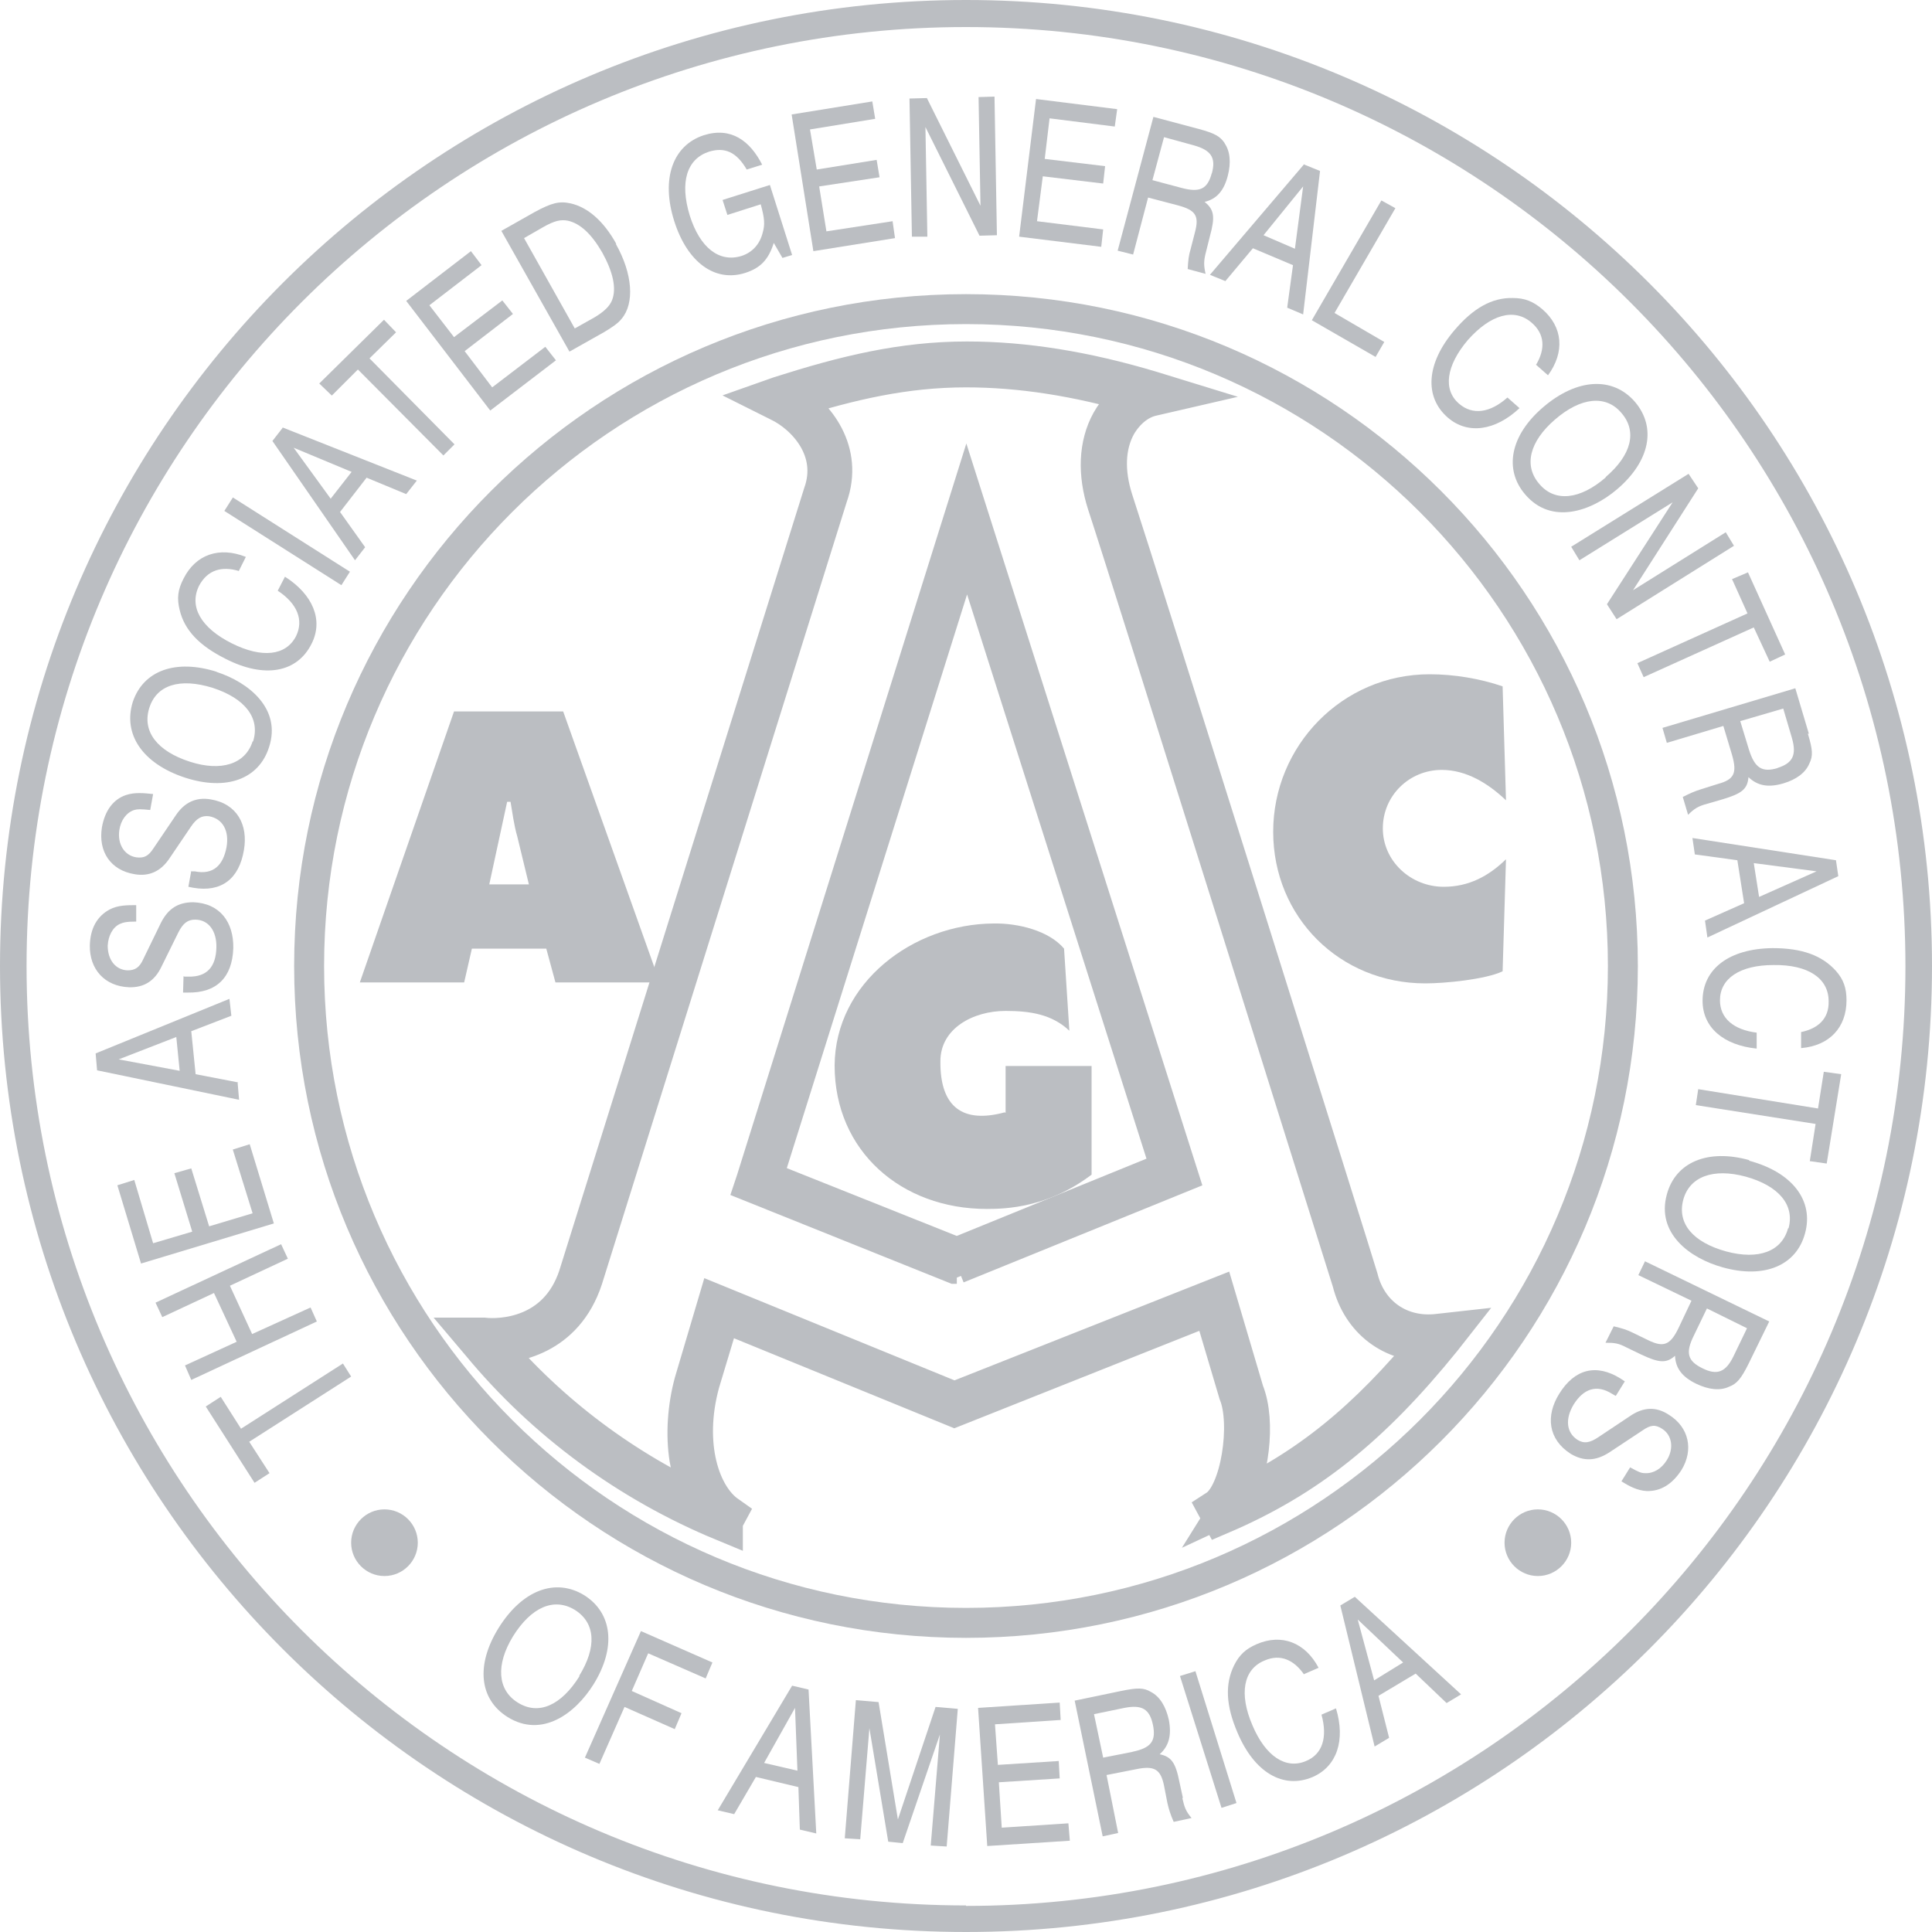 <?xml version="1.0" encoding="UTF-8"?> <svg xmlns="http://www.w3.org/2000/svg" id="uuid-7226781d-0747-45fe-b5f6-2202407638f7" viewBox="0 0 40 40"><defs><style>.uuid-a1262d86-cc89-43fa-aefe-e1cfdbd657ca{fill:#bbbec2;}.uuid-9bf964a9-c881-4f20-aaa7-344f489e4ec6{fill:none;stroke:#bbbec2;stroke-width:.8px;}</style></defs><g id="uuid-c75f3fc7-8525-4338-9036-4e580c082ce8"><path class="uuid-a1262d86-cc89-43fa-aefe-e1cfdbd657ca" d="m20,39.45C9.26,39.45.55,30.74.55,20S9.26.56,20,.56s19.45,8.71,19.45,19.45-8.71,19.45-19.45,19.45M20,0C8.95,0,0,8.95,0,20s8.95,20,20,20,20-8.95,20-20S31.04,0,20,0"></path><path class="uuid-a1262d86-cc89-43fa-aefe-e1cfdbd657ca" d="m20,33.29c-7.34,0-13.29-5.95-13.29-13.29s5.95-13.29,13.29-13.29,13.29,5.95,13.29,13.29-5.95,13.29-13.29,13.29m0-27.2c-7.68,0-13.91,6.23-13.91,13.91s6.23,13.91,13.91,13.91,13.91-6.23,13.91-13.91-6.23-13.91-13.91-13.91"></path><path class="uuid-a1262d86-cc89-43fa-aefe-e1cfdbd657ca" d="m11.65,14.73h-2.25l-1.95,5.61h2.16l.16-.7h1.54l.19.7h2.16l-2-5.61Zm-1.52,3.58l.37-1.71h.07c.04.23.07.48.14.72l.24.99h-.82Z"></path><path class="uuid-a1262d86-cc89-43fa-aefe-e1cfdbd657ca" d="m31.17,16.56c-.36-.34-.81-.62-1.32-.62-.67,0-1.22.53-1.22,1.21s.58,1.21,1.26,1.21c.52,0,.93-.22,1.29-.57l-.07,2.32c-.36.17-1.2.25-1.6.25-1.77,0-3.15-1.37-3.15-3.14s1.42-3.26,3.24-3.26c.51,0,1.04.09,1.51.25l.07,2.36Z"></path><path class="uuid-a1262d86-cc89-43fa-aefe-e1cfdbd657ca" d="m15.8,24.42l4.01,1.6,4.42-1.8-4.21-13.24-4.22,13.43Zm4.01,1.76h-.03s-4.16-1.67-4.16-1.67l.02-.06,4.37-13.94,4.39,13.8-4.6,1.87Zm-9.65,1.66c1.22,1.44,2.77,2.6,4.51,3.38-.2-.26-.34-.61-.41-1.02-.08-.49-.04-1.07.1-1.58l.48-1.62,4.92,2.01,5.43-2.15.58,1.96c.25.62.1,1.74-.25,2.3,1.56-.72,2.78-1.71,4.11-3.33-.8.03-1.45-.46-1.65-1.26-.08-.25-4.54-14.49-5.07-16.1-.2-.62-.18-1.22.08-1.69.14-.25.34-.45.57-.57-1.27-.37-2.44-.55-3.56-.55-1.26,0-2.39.26-3.66.66.55.33,1.14,1.07.81,1.99l-5.07,16.2c-.4,1.21-1.44,1.36-1.93,1.37m4.82,3.67c-1.96-.81-3.7-2.09-5.03-3.7l-.11-.13h.17c.35.04,1.53.01,1.95-1.25l5.07-16.2c.33-.92-.35-1.64-.89-1.9l-.16-.08.17-.06c1.35-.43,2.53-.72,3.87-.72,1.19,0,2.44.2,3.81.61l.26.08-.26.06c-.28.07-.53.28-.7.57-.24.43-.26.98-.07,1.57.53,1.61,5.03,15.95,5.07,16.1h0c.19.78.86,1.24,1.66,1.14l.18-.02-.11.14c-1.48,1.83-2.81,2.89-4.59,3.65l-.07-.13c.48-.31.69-1.77.43-2.4h0s-.54-1.82-.54-1.82l-5.33,2.12-4.82-1.97-.44,1.46c-.35,1.29.01,2.35.55,2.73l-.07.13Z"></path><path class="uuid-9bf964a9-c881-4f20-aaa7-344f489e4ec6" d="m15.8,24.42l4.01,1.6,4.42-1.8-4.21-13.24-4.22,13.43Zm4.01,1.76h-.03s-4.16-1.67-4.16-1.67l.02-.06,4.37-13.94,4.39,13.8-4.6,1.87Zm-9.65,1.66c1.22,1.44,2.77,2.6,4.51,3.38-.2-.26-.34-.61-.41-1.02-.08-.49-.04-1.07.1-1.58l.48-1.62,4.92,2.01,5.43-2.15.58,1.96c.25.62.1,1.74-.25,2.3,1.56-.72,2.78-1.71,4.11-3.33-.8.03-1.45-.46-1.65-1.26-.08-.25-4.54-14.49-5.07-16.1-.2-.62-.18-1.22.08-1.69.14-.25.34-.45.57-.57-1.27-.37-2.44-.55-3.56-.55-1.26,0-2.39.26-3.66.66.55.33,1.14,1.07.81,1.99l-5.07,16.2c-.4,1.21-1.44,1.36-1.93,1.37Zm4.82,3.67c-1.96-.81-3.7-2.09-5.03-3.7l-.11-.13h.17c.35.04,1.53.01,1.95-1.25l5.07-16.2c.33-.92-.35-1.64-.89-1.9l-.16-.08.17-.06c1.35-.43,2.53-.72,3.87-.72,1.19,0,2.44.2,3.81.61l.26.08-.26.06c-.28.07-.53.28-.7.57-.24.43-.26.98-.07,1.57.53,1.61,5.03,15.95,5.07,16.1h0c.19.78.86,1.24,1.66,1.14l.18-.02-.11.14c-1.48,1.83-2.81,2.89-4.59,3.65l-.07-.13c.48-.31.69-1.77.43-2.4h0s-.54-1.82-.54-1.82l-5.33,2.12-4.82-1.97-.44,1.46c-.35,1.29.01,2.35.55,2.73l-.07.13Z"></path><path class="uuid-a1262d86-cc89-43fa-aefe-e1cfdbd657ca" d="m20.8,23.03c-.85.23-1.34-.09-1.33-1.06,0-.68.68-1.04,1.35-1.04.51,0,.96.07,1.32.41l-.11-1.7c-.31-.37-.95-.53-1.46-.52-1.67.01-3.28,1.23-3.29,2.94,0,1.77,1.38,2.97,3.15,2.97.41,0,1.27-.03,2.17-.71v-2.25h-1.78v.97Z"></path><polygon class="uuid-a1262d86-cc89-43fa-aefe-e1cfdbd657ca" points="14.75 34.42 14.61 34.75 13.42 34.23 13.08 35.01 14.11 35.47 13.97 35.8 12.93 35.34 12.41 36.52 12.11 36.39 13.27 33.77 14.75 34.42"></polygon><polygon class="uuid-a1262d86-cc89-43fa-aefe-e1cfdbd657ca" points="18.19 35.24 18.59 37.67 19.37 35.34 19.83 35.38 19.6 38.23 19.27 38.21 19.46 35.91 18.69 38.16 18.39 38.13 18 35.78 17.81 38.08 17.49 38.06 17.72 35.2 18.19 35.24"></polygon><polygon class="uuid-a1262d86-cc89-43fa-aefe-e1cfdbd657ca" points="21.94 35.25 21.96 35.61 20.6 35.7 20.66 36.54 21.92 36.46 21.94 36.82 20.68 36.9 20.74 37.84 22.12 37.75 22.15 38.11 20.44 38.22 20.25 35.36 21.94 35.25"></polygon><polygon class="uuid-a1262d86-cc89-43fa-aefe-e1cfdbd657ca" points="24.75 34.6 25.6 37.33 25.29 37.43 24.43 34.7 24.75 34.6"></polygon><path class="uuid-a1262d86-cc89-43fa-aefe-e1cfdbd657ca" d="m27,34.67c-.2-.29-.48-.44-.82-.29-.44.18-.53.69-.25,1.34.27.64.69.92,1.11.74.34-.14.45-.49.32-.96l.3-.13c.2.66.02,1.2-.48,1.42-.61.26-1.21-.09-1.56-.92-.24-.56-.26-1-.07-1.39.11-.22.24-.34.47-.44.51-.22,1-.04,1.28.49l-.3.13Z"></path><polygon class="uuid-a1262d86-cc89-43fa-aefe-e1cfdbd657ca" points="4.26 29.12 4.57 28.92 4.99 29.58 7.1 28.23 7.27 28.5 5.16 29.85 5.58 30.5 5.27 30.7 4.26 29.12"></polygon><polygon class="uuid-a1262d86-cc89-43fa-aefe-e1cfdbd657ca" points="3.83 28.27 4.9 27.78 4.43 26.77 3.36 27.27 3.22 26.97 5.82 25.76 5.96 26.06 4.76 26.62 5.22 27.62 6.43 27.07 6.56 27.36 3.96 28.57 3.83 28.27"></polygon><polygon class="uuid-a1262d86-cc89-43fa-aefe-e1cfdbd657ca" points="2.43 24.54 2.78 24.43 3.17 25.74 3.98 25.5 3.61 24.29 3.96 24.19 4.33 25.39 5.23 25.12 4.82 23.8 5.17 23.69 5.67 25.33 2.92 26.16 2.43 24.54"></polygon><path class="uuid-a1262d86-cc89-43fa-aefe-e1cfdbd657ca" d="m3.82,20.22h.08c.39.01.57-.21.58-.6.01-.34-.16-.58-.44-.58-.15,0-.25.07-.35.27l-.35.71c-.14.29-.36.43-.67.42-.5-.02-.82-.37-.81-.87.01-.35.15-.6.41-.74.17-.09.36-.09.55-.09v.34c-.21,0-.27.02-.34.05-.15.07-.24.25-.25.45,0,.29.16.5.41.51.16,0,.25-.06.33-.24l.36-.74c.15-.3.36-.43.67-.43.56.02.84.42.83.95-.02.61-.35.93-.94.92h-.1s.01-.34.01-.34Z"></path><path class="uuid-a1262d86-cc89-43fa-aefe-e1cfdbd657ca" d="m3.95,18.04h.08c.39.08.59-.13.66-.5.06-.34-.08-.59-.36-.64-.15-.02-.26.04-.38.22l-.44.65c-.18.27-.42.38-.72.33-.5-.08-.76-.47-.68-.97.06-.34.23-.58.5-.67.18-.06.37-.04.56-.02l-.06.33c-.2-.02-.26-.02-.33,0-.16.05-.28.21-.31.42-.04.28.1.52.35.56.16.02.25-.02.36-.19l.46-.68c.18-.27.42-.38.72-.33.55.09.78.53.69,1.05-.1.6-.47.88-1.05.78l-.1-.02.06-.33Z"></path><path class="uuid-a1262d86-cc89-43fa-aefe-e1cfdbd657ca" d="m4.94,11.82c-.34-.1-.64-.03-.82.31-.21.43.04.87.68,1.19.62.31,1.12.26,1.33-.15.16-.33.03-.67-.38-.94l.15-.29c.58.37.8.9.55,1.39-.3.6-.98.72-1.78.31-.54-.27-.85-.59-.95-1.01-.06-.24-.04-.42.08-.65.25-.5.74-.67,1.29-.45l-.15.3Z"></path><rect class="uuid-a1262d86-cc89-43fa-aefe-e1cfdbd657ca" x="5.78" y="9.78" width=".33" height="2.87" transform="translate(-6.71 10.22) rotate(-57.61)"></rect><polygon class="uuid-a1262d86-cc89-43fa-aefe-e1cfdbd657ca" points="7.95 6.62 8.2 6.88 7.65 7.42 9.41 9.2 9.18 9.43 7.41 7.65 6.87 8.19 6.61 7.94 7.95 6.62"></polygon><polygon class="uuid-a1262d86-cc89-43fa-aefe-e1cfdbd657ca" points="9.75 5.2 9.97 5.49 8.89 6.32 9.4 6.98 10.4 6.22 10.62 6.5 9.62 7.27 10.19 8.02 11.29 7.18 11.51 7.46 10.15 8.5 8.41 6.23 9.75 5.2"></polygon><path class="uuid-a1262d86-cc89-43fa-aefe-e1cfdbd657ca" d="m15.46,3.51c-.21-.36-.45-.47-.78-.37-.46.15-.61.63-.4,1.32.21.67.61.98,1.07.84.22-.07.38-.24.44-.48.05-.17.04-.3-.04-.59l-.69.22-.1-.31.98-.31.46,1.45-.2.06-.18-.31c-.11.35-.28.52-.59.62-.63.2-1.2-.22-1.47-1.07-.28-.88-.03-1.57.61-1.78.57-.18.96.12,1.21.61l-.32.1Z"></path><polygon class="uuid-a1262d86-cc89-43fa-aefe-e1cfdbd657ca" points="18.06 2.1 18.12 2.46 16.77 2.68 16.91 3.51 18.15 3.31 18.21 3.67 16.96 3.86 17.11 4.79 18.48 4.58 18.53 4.93 16.84 5.2 16.39 2.37 18.06 2.1"></polygon><polygon class="uuid-a1262d86-cc89-43fa-aefe-e1cfdbd657ca" points="19.19 2.03 20.3 4.26 20.26 2.01 20.59 2 20.64 4.87 20.28 4.88 19.16 2.63 19.2 4.9 18.88 4.9 18.83 2.04 19.19 2.03"></polygon><polygon class="uuid-a1262d86-cc89-43fa-aefe-e1cfdbd657ca" points="23.13 2.26 23.08 2.62 21.73 2.45 21.63 3.29 22.88 3.44 22.84 3.8 21.59 3.65 21.47 4.58 22.84 4.75 22.8 5.11 21.1 4.9 21.45 2.05 23.13 2.26"></polygon><polygon class="uuid-a1262d86-cc89-43fa-aefe-e1cfdbd657ca" points="28.89 4.31 27.63 6.48 28.66 7.08 28.48 7.39 27.16 6.63 28.6 4.15 28.89 4.31"></polygon><path class="uuid-a1262d86-cc89-43fa-aefe-e1cfdbd657ca" d="m31.81,7.54c.18-.31.18-.62-.1-.86-.36-.31-.85-.17-1.32.36-.45.53-.52,1.03-.18,1.32.28.24.64.19,1-.13l.25.22c-.5.47-1.07.55-1.48.2-.5-.43-.45-1.13.13-1.81.39-.46.78-.68,1.21-.67.25,0,.42.07.61.23.43.37.47.89.12,1.37l-.25-.22Z"></path><polygon class="uuid-a1262d86-cc89-43fa-aefe-e1cfdbd657ca" points="35.16 10.11 33.81 12.22 35.73 11.02 35.9 11.3 33.47 12.82 33.27 12.51 34.63 10.4 32.7 11.6 32.53 11.32 34.96 9.81 35.16 10.11"></polygon><polygon class="uuid-a1262d86-cc89-43fa-aefe-e1cfdbd657ca" points="36.96 13.55 36.64 13.7 36.31 12.99 34.03 14.02 33.9 13.73 36.18 12.7 35.86 11.99 36.19 11.85 36.96 13.55"></polygon><path class="uuid-a1262d86-cc89-43fa-aefe-e1cfdbd657ca" d="m37.28,21.37c.35-.07.59-.27.58-.64,0-.48-.43-.76-1.14-.75-.7,0-1.11.28-1.11.73,0,.37.28.61.76.67v.33c-.69-.07-1.12-.44-1.12-.99,0-.66.55-1.08,1.45-1.09.61,0,1.02.15,1.31.47.16.18.22.36.22.61,0,.56-.35.94-.94.99v-.33Z"></path><polygon class="uuid-a1262d86-cc89-43fa-aefe-e1cfdbd657ca" points="37.82 24.09 37.47 24.04 37.59 23.27 35.11 22.88 35.16 22.55 37.64 22.95 37.76 22.19 38.12 22.24 37.82 24.09"></polygon><path class="uuid-a1262d86-cc89-43fa-aefe-e1cfdbd657ca" d="m33.45,28.9l-.07-.04c-.33-.21-.6-.1-.8.22-.18.3-.15.58.08.73.13.08.25.07.44-.06l.66-.44c.27-.18.53-.19.79-.02.42.26.52.73.26,1.15-.19.29-.43.44-.72.43-.19-.01-.36-.1-.52-.2l.18-.29c.18.1.23.12.31.12.17.01.34-.09.45-.27.15-.24.11-.52-.1-.65-.14-.09-.24-.08-.41.04l-.68.45c-.28.18-.53.19-.8.03-.47-.3-.52-.79-.24-1.24.32-.52.77-.63,1.27-.32l.09.06-.18.29Z"></path><path class="uuid-a1262d86-cc89-43fa-aefe-e1cfdbd657ca" d="m7.96,32.63c.38,0,.69-.31.69-.69s-.31-.69-.69-.69-.69.31-.69.69.31.69.69.69"></path><path class="uuid-a1262d86-cc89-43fa-aefe-e1cfdbd657ca" d="m31.84,32.63c.38,0,.69-.31.69-.69s-.31-.69-.69-.69-.69.31-.69.69.31.69.69.69"></path><path class="uuid-a1262d86-cc89-43fa-aefe-e1cfdbd657ca" d="m2.44,21.94l1.21-.47.07.7-1.28-.24Zm2.49.47l-.88-.17-.09-.89.83-.32-.04-.35-2.77,1.13.03.35,2.94.61-.03-.35Z"></path><path class="uuid-a1262d86-cc89-43fa-aefe-e1cfdbd657ca" d="m5.23,15.35c-.15.47-.65.63-1.3.42-.68-.22-.99-.63-.84-1.11.15-.48.63-.63,1.31-.42.68.22.99.63.84,1.11m-.75-1.44c-.85-.27-1.52-.03-1.74.62-.21.67.2,1.28,1.08,1.57.86.28,1.53.03,1.74-.63.26-.79-.41-1.34-1.09-1.56"></path><path class="uuid-a1262d86-cc89-43fa-aefe-e1cfdbd657ca" d="m6.85,10.33l-.77-1.06,1.2.5-.43.55Zm-1-1.47l-.21.27,1.71,2.47.21-.27-.52-.73.55-.71.82.34.22-.28-2.78-1.1Z"></path><path class="uuid-a1262d86-cc89-43fa-aefe-e1cfdbd657ca" d="m12.67,6.22c-.05.12-.16.23-.36.35l-.41.23-1.05-1.87.4-.23c.23-.13.36-.16.51-.13.26.06.49.28.71.66.22.4.3.74.2.99m.09-1.17c-.26-.47-.59-.76-.95-.84-.23-.05-.39-.01-.74.18l-.69.39,1.41,2.5.71-.4c.17-.1.3-.19.37-.28.27-.32.23-.93-.12-1.55"></path><path class="uuid-a1262d86-cc89-43fa-aefe-e1cfdbd657ca" d="m25.09,3.58c-.09.34-.25.41-.63.31l-.6-.16.24-.89.62.17c.35.1.46.25.37.58m.27-.62c-.1-.15-.21-.21-.54-.3l-.94-.25-.74,2.77.32.08.31-1.18.61.16c.38.1.45.22.36.56l-.09.35c-.04.13-.05.23-.06.41l.37.1c-.04-.18-.04-.27.01-.46l.08-.32c.11-.4.09-.55-.11-.71.25-.06.4-.23.48-.54.07-.27.05-.51-.07-.68"></path><path class="uuid-a1262d86-cc89-43fa-aefe-e1cfdbd657ca" d="m26.81,5.15l-.65-.28.82-1.01-.17,1.29Zm.19-1.75l-1.95,2.29.32.13.57-.68.83.35-.12.88.33.14.35-2.97-.32-.13Z"></path><path class="uuid-a1262d86-cc89-43fa-aefe-e1cfdbd657ca" d="m33.25,9.88c-.54.47-1.06.52-1.38.14-.33-.38-.2-.88.32-1.33.54-.47,1.06-.52,1.38-.14.33.38.21.87-.33,1.33m.61-1.56c-.46-.53-1.2-.49-1.9.11-.68.58-.82,1.29-.37,1.81.54.63,1.36.35,1.9-.11.68-.58.82-1.28.37-1.81"></path><path class="uuid-a1262d86-cc89-43fa-aefe-e1cfdbd657ca" d="m36.81,15.9c-.33.1-.48,0-.6-.38l-.18-.59.89-.26.18.61c.1.35.02.52-.3.62m.65-.71l-.28-.94-2.75.82.09.31,1.17-.35.18.6c.11.38.04.51-.29.6l-.35.11c-.13.04-.22.08-.38.16l.11.37c.13-.13.21-.18.4-.23l.31-.09c.4-.12.52-.21.54-.46.19.18.41.22.72.13.27-.08.46-.22.54-.41.08-.16.07-.29-.03-.62"></path><path class="uuid-a1262d86-cc89-43fa-aefe-e1cfdbd657ca" d="m36.42,18.57l-.11-.7,1.3.17-1.19.53Zm1.59-.76l-2.97-.46.05.34.88.12.14.89-.81.36.05.35,2.71-1.27-.05-.34Z"></path><path class="uuid-a1262d86-cc89-43fa-aefe-e1cfdbd657ca" d="m37.02,25.43c-.13.48-.61.66-1.28.48-.69-.19-1.02-.58-.89-1.07.13-.48.62-.66,1.29-.48.69.19,1.02.59.89,1.07m-.81-1.41c-.86-.24-1.53.04-1.71.71-.22.8.47,1.32,1.16,1.51.86.24,1.52-.04,1.7-.7.19-.68-.26-1.27-1.16-1.51"></path><path class="uuid-a1262d86-cc89-43fa-aefe-e1cfdbd657ca" d="m35.89,28.08c-.16.33-.34.4-.64.25-.31-.15-.36-.32-.18-.68l.27-.56.83.41-.28.58Zm-1.83-1.97l-.14.29,1.1.53-.27.57c-.17.35-.31.4-.62.25l-.33-.16c-.12-.06-.22-.09-.39-.13l-.17.34c.19,0,.27.01.44.1l.29.14c.38.18.53.19.71.03.01.26.15.44.44.58.25.12.49.15.68.06.16-.06.25-.17.4-.47l.43-.88-2.58-1.25Z"></path><path class="uuid-a1262d86-cc89-43fa-aefe-e1cfdbd657ca" d="m12,34.7c-.38.61-.85.82-1.28.55-.42-.26-.46-.78-.1-1.37.38-.61.85-.81,1.28-.55.43.27.46.77.09,1.37m.11-1.67c-.6-.37-1.29-.11-1.78.68-.47.76-.4,1.47.19,1.84.71.44,1.4-.07,1.78-.68.47-.76.39-1.47-.19-1.84"></path><path class="uuid-a1262d86-cc89-43fa-aefe-e1cfdbd657ca" d="m15.82,36.5l.64-1.14.05,1.3-.69-.16Zm.92-1.52l-.34-.08-1.54,2.58.34.08.45-.77.88.21.03.88.34.08-.16-2.98Z"></path><path class="uuid-a1262d86-cc89-43fa-aefe-e1cfdbd657ca" d="m23.45,36.27l-.61.12-.19-.9.63-.13c.36-.07.52.02.59.35.07.34-.04.48-.43.56m1.05.95l-.07-.32c-.08-.41-.17-.53-.41-.58.19-.17.25-.39.19-.71-.06-.27-.18-.48-.37-.58-.15-.09-.28-.09-.62-.02l-.96.2.58,2.81.32-.07-.24-1.2.61-.12c.38-.08.51,0,.58.34l.07.36c.03.13.06.23.13.39l.37-.08c-.12-.14-.15-.23-.19-.41"></path><path class="uuid-a1262d86-cc89-43fa-aefe-e1cfdbd657ca" d="m28.45,34.79l-.34-1.26.94.89-.6.37Zm-.4-1.73l-.3.18.71,2.92.3-.18-.22-.87.77-.46.64.61.3-.18-2.2-2.02Z"></path></g></svg> 